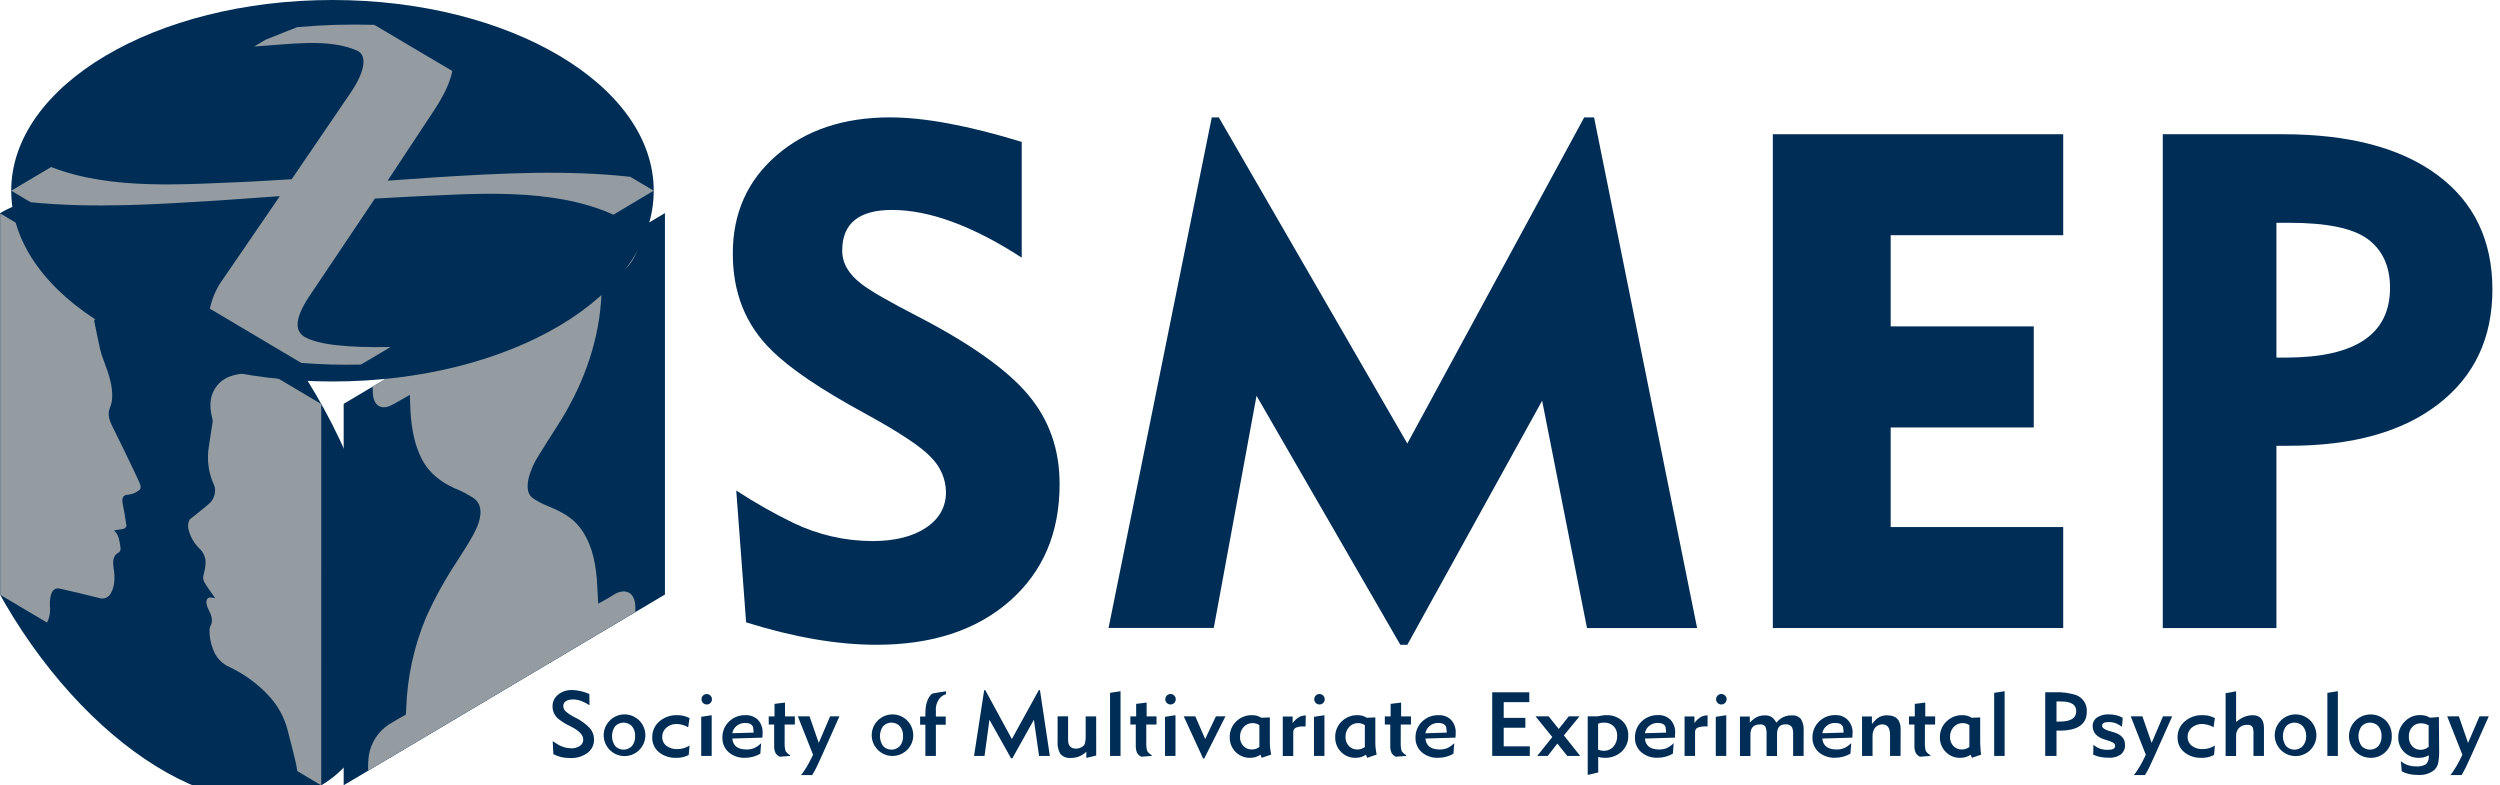 <svg xmlns="http://www.w3.org/2000/svg" width="191" height="60" viewBox="0 0 191 60" fill="none"><g clip-path="url(#clip0_152_148)"><path d="M24.286 60.146C31.201 56.369 31.428 43.457 24.792 31.306C18.156 19.155 7.17 12.366 0.255 16.143C-6.66 19.919 -6.886 32.831 -0.25 44.982C6.386 57.133 17.371 63.922 24.286 60.146Z" fill="#002D56"></path><path d="M3.813 46.289C3.801 46.094 3.81 45.899 3.839 45.706C3.914 45.203 4.112 44.864 4.592 44.975C5.58 45.201 6.569 45.436 7.559 45.681C7.716 45.74 7.889 45.742 8.048 45.688C8.207 45.634 8.342 45.527 8.431 45.384C8.74 44.897 8.818 44.216 8.682 43.407C8.579 42.774 8.697 42.402 9.044 42.229C9.177 42.161 9.245 42.011 9.199 41.779C9.122 41.362 9.122 40.93 8.732 40.541C8.732 40.541 8.732 40.511 8.732 40.516C8.966 40.478 9.204 40.458 9.428 40.4C9.467 40.393 9.504 40.377 9.537 40.355C9.569 40.332 9.597 40.302 9.617 40.268C9.637 40.234 9.65 40.195 9.654 40.156C9.658 40.116 9.654 40.076 9.642 40.038C9.566 39.551 9.493 39.066 9.39 38.571C9.3 38.142 9.353 37.891 9.627 37.818C9.81 37.797 9.991 37.762 10.169 37.712C10.345 37.645 10.51 37.55 10.656 37.431C10.775 37.33 10.775 37.124 10.656 36.873C10.516 36.564 10.378 36.255 10.229 35.951C9.682 34.816 9.142 33.675 8.571 32.547C8.278 31.959 8.235 31.542 8.403 31.143C8.501 30.903 8.557 30.648 8.569 30.389C8.622 29.523 8.318 28.568 7.941 27.593C7.821 27.299 7.723 26.996 7.649 26.686C7.491 25.991 7.361 25.3 7.212 24.606C7.18 24.451 7.212 24.395 7.31 24.393C7.7 24.378 8.079 24.34 8.471 24.333C8.624 24.333 8.662 24.225 8.639 24.029C8.602 23.698 8.481 23.383 8.29 23.112C7.921 22.584 7.557 22.039 7.155 21.564C6.469 20.755 5.763 20.007 5.047 19.303L0.013 16.301C0.013 26.015 0.013 35.728 0.013 45.442L3.595 47.567C3.788 47.171 3.863 46.727 3.813 46.289Z" fill="#949CA1"></path><path d="M24.544 30.869L20.738 28.608C20.13 28.512 19.514 28.479 18.899 28.51C18.005 28.571 17.168 28.744 16.595 29.447C16.123 30.03 15.907 30.804 16.226 32.002C16.247 32.084 16.252 32.17 16.241 32.254C16.148 32.884 16.055 33.51 15.952 34.14C15.79 35.139 15.932 36.163 16.362 37.079C16.413 37.194 16.437 37.318 16.432 37.444C16.432 37.791 16.306 38.127 16.078 38.388C15.626 38.798 15.141 39.162 14.671 39.546C14.591 39.612 14.488 39.664 14.45 39.777C14.375 39.96 14.352 40.16 14.382 40.355C14.503 40.933 14.789 41.463 15.206 41.88C15.355 42.009 15.476 42.167 15.562 42.344C15.648 42.521 15.698 42.713 15.708 42.91C15.705 43.215 15.66 43.519 15.575 43.812C15.482 44.158 15.482 44.297 15.761 44.729C15.972 45.053 16.203 45.359 16.442 45.699L16.191 45.656C15.736 45.568 15.631 46.017 15.962 46.628C16.213 47.105 16.261 47.495 16.09 47.806C16.041 47.891 16.013 47.987 16.01 48.085C15.993 48.588 16.078 49.089 16.261 49.557C16.44 50.106 16.817 50.569 17.319 50.856C17.547 50.974 17.773 51.072 18.005 51.2C18.91 51.69 19.733 52.318 20.444 53.062C21.198 53.834 21.732 54.794 21.991 55.843C22.119 56.375 22.27 56.91 22.398 57.443C22.519 57.945 22.649 58.432 22.712 58.912L24.541 60C24.544 50.291 24.545 40.581 24.544 30.869Z" fill="#949CA1"></path><path d="M50.801 45.422L26.257 59.992V30.852L50.801 16.281V45.422Z" fill="#002D56"></path><path d="M28.485 30.033C28.513 30.814 28.932 31.226 29.57 31.088C29.77 31.029 29.961 30.945 30.138 30.837C30.525 30.625 30.915 30.392 31.314 30.163C31.331 30.62 31.339 31.055 31.364 31.48C31.45 32.859 31.711 34.08 32.228 35.075C32.819 36.208 33.736 36.848 34.74 37.308C35.263 37.512 35.762 37.773 36.228 38.087C36.893 38.589 36.863 39.579 36.162 40.85C35.768 41.568 35.316 42.259 34.874 42.948C33.993 44.285 33.219 45.689 32.56 47.148C31.643 49.336 31.127 51.671 31.038 54.041C31.038 54.217 31.017 54.398 31.01 54.589C30.563 54.84 30.141 55.091 29.719 55.343C29.314 55.606 28.968 55.951 28.704 56.355C28.439 56.76 28.262 57.215 28.184 57.691C28.129 58.084 28.11 58.481 28.126 58.877L48.537 46.758V46.557C48.605 45.251 47.783 44.847 46.831 45.47C46.46 45.721 46.078 45.902 45.711 46.118C45.711 46.068 45.698 46.035 45.696 46.002C45.646 45.224 45.631 44.422 45.54 43.676C45.344 42.086 44.844 40.812 43.978 39.933C43.352 39.3 42.563 38.958 41.769 38.627C41.39 38.475 41.03 38.282 40.694 38.049C40.322 37.785 40.222 37.253 40.39 36.517C40.556 35.892 40.823 35.298 41.179 34.758C41.634 34.019 42.099 33.286 42.566 32.56C44.4 29.726 45.663 26.47 45.914 23.084C45.947 22.627 45.972 22.17 46.002 21.69L46.211 21.569C46.56 21.368 46.907 21.175 47.253 20.966C47.657 20.707 48.003 20.369 48.272 19.972C48.54 19.576 48.725 19.128 48.816 18.658C48.896 18.244 48.925 17.822 48.901 17.402L28.463 29.535C28.478 29.709 28.48 29.872 28.485 30.033Z" fill="#949CA1"></path><path d="M25.4 29.146C38.955 29.146 49.944 22.621 49.944 14.573C49.944 6.525 38.955 0 25.4 0C11.845 0 0.857 6.525 0.857 14.573C0.857 22.621 11.845 29.146 25.4 29.146Z" fill="#002D56"></path><path d="M33.233 13.55L29.616 13.802L33.208 8.36C33.953 7.225 34.402 6.246 34.555 5.424L28.598 1.899C26.631 1.84 24.662 1.899 22.702 2.075L20.303 3.027L19.416 3.552C22.049 3.396 25.127 2.894 27.294 3.874C28.048 4.213 27.922 5.416 26.792 7.079L22.285 13.694L19.037 13.882C14.194 14.068 8.556 14.57 3.909 12.762L0.859 14.57L2.344 15.452C7.167 15.934 12.066 15.608 16.887 15.304L21.381 14.985L17.058 21.295C16.554 21.975 16.205 22.756 16.035 23.584L23.016 27.727C24.534 27.847 26.056 27.889 27.578 27.852L29.839 26.511C26.443 26.576 24.251 26.317 23.265 25.734C22.419 25.232 22.591 24.125 23.78 22.413L28.639 15.173L31.229 15.03C36.21 14.809 42.154 14.277 46.864 16.402L49.944 14.57L48.155 13.508C43.209 12.963 38.185 13.242 33.233 13.55Z" fill="#949CA1"></path><path d="M80.954 36.991C80.954 40.708 79.686 43.681 77.15 45.912C74.615 48.143 71.221 49.259 66.969 49.261C63.969 49.261 60.647 48.689 57.003 47.547L56.249 37.474C57.644 38.387 59.095 39.211 60.593 39.943C62.481 40.855 64.55 41.332 66.647 41.337C68.362 41.337 69.729 40.997 70.747 40.317C71.765 39.637 72.274 38.727 72.274 37.587C72.255 36.611 71.862 35.679 71.174 34.986C70.451 34.179 68.749 33.044 66.069 31.58C62.72 29.76 60.345 28.152 58.945 26.757C56.969 24.829 55.982 22.365 55.986 19.363C55.986 16.29 57.102 13.79 59.334 11.862C61.567 9.935 64.451 8.97 67.986 8.968C70.629 8.968 73.987 9.593 78.06 10.842V19.685C74.31 17.255 71.006 16.04 68.147 16.04C65.613 16.04 64.345 17.076 64.344 19.148C64.344 20.112 64.846 20.97 65.851 21.72C66.494 22.222 67.922 23.044 70.136 24.184C74.138 26.258 76.942 28.249 78.55 30.158C80.157 32.067 80.959 34.345 80.954 36.991Z" fill="#002D56"></path><path d="M129.659 47.982H121.246L117.819 30.615L107.52 49.261H106.985L95.999 30.239L92.733 47.974H84.694L92.58 8.968H93.118L107.52 33.884L121.033 8.968H121.786L129.659 47.982Z" fill="#002D56"></path><path d="M157.629 47.982H135.445V10.255H157.629V17.969H144.448V24.936H155.379V32.658H144.448V40.267H157.629V47.982Z" fill="#002D56"></path><path d="M190.42 22.107C190.42 25.822 189.045 28.742 186.295 30.869C183.546 32.996 179.741 34.059 174.883 34.057H173.918V47.982H165.236V10.255H174.4C179.47 10.255 183.406 11.29 186.208 13.362C189.009 15.434 190.414 18.349 190.42 22.107ZM182.598 22.001C182.598 20.358 182.035 19.117 180.909 18.276C179.784 17.435 177.757 17.017 174.828 17.02H173.918V27.32H174.722C179.972 27.301 182.598 25.524 182.598 21.989V22.001Z" fill="#002D56"></path><path d="M42.227 56.626C42.337 56.702 42.478 56.782 42.621 56.877C42.924 57.063 43.271 57.163 43.626 57.169C43.867 57.182 44.107 57.117 44.309 56.985C44.389 56.932 44.453 56.859 44.497 56.774C44.541 56.689 44.563 56.594 44.56 56.498C44.56 56.148 44.236 55.813 43.586 55.493C43.279 55.349 42.987 55.173 42.717 54.968C42.558 54.853 42.43 54.702 42.343 54.527C42.255 54.352 42.211 54.159 42.214 53.963C42.211 53.792 42.248 53.623 42.321 53.468C42.394 53.313 42.502 53.178 42.636 53.072C42.934 52.832 43.309 52.707 43.691 52.72C43.835 52.722 43.978 52.734 44.121 52.755C44.433 52.804 44.737 52.894 45.025 53.024L45.038 53.88C44.864 53.768 44.682 53.671 44.493 53.589C44.278 53.493 44.045 53.441 43.809 53.438C43.307 53.438 43.035 53.612 43.035 53.956C43.038 54.035 43.058 54.113 43.093 54.184C43.128 54.255 43.178 54.317 43.239 54.368C43.458 54.548 43.699 54.702 43.955 54.825C44.36 55.021 44.728 55.286 45.043 55.609C45.261 55.845 45.383 56.154 45.384 56.475C45.392 56.678 45.35 56.879 45.262 57.062C45.175 57.245 45.044 57.404 44.882 57.526C44.497 57.802 44.029 57.938 43.556 57.912C43.364 57.912 43.172 57.896 42.983 57.865C42.737 57.813 42.5 57.729 42.277 57.613L42.227 56.626Z" fill="#002D56"></path><path d="M49.306 56.239C49.29 56.605 49.15 56.953 48.907 57.227C48.665 57.501 48.336 57.683 47.975 57.743C47.615 57.803 47.245 57.737 46.927 57.556C46.609 57.375 46.363 57.091 46.23 56.75C46.098 56.409 46.086 56.033 46.198 55.685C46.31 55.337 46.538 55.038 46.844 54.838C47.15 54.638 47.516 54.55 47.88 54.588C48.243 54.626 48.583 54.787 48.841 55.046C48.996 55.203 49.117 55.389 49.197 55.595C49.276 55.8 49.314 56.019 49.306 56.239ZM48.525 56.239C48.538 55.968 48.453 55.7 48.286 55.486C48.203 55.398 48.103 55.327 47.992 55.279C47.881 55.231 47.761 55.207 47.64 55.207C47.519 55.207 47.4 55.231 47.289 55.279C47.178 55.327 47.078 55.398 46.995 55.486C46.84 55.707 46.758 55.97 46.758 56.239C46.758 56.509 46.84 56.772 46.995 56.993C47.077 57.082 47.177 57.152 47.288 57.201C47.399 57.249 47.519 57.274 47.64 57.274C47.761 57.274 47.881 57.249 47.992 57.201C48.103 57.152 48.203 57.082 48.286 56.993C48.454 56.779 48.538 56.511 48.525 56.239Z" fill="#002D56"></path><path d="M52.682 56.958L52.619 57.676L52.441 57.759C52.196 57.859 51.932 57.907 51.667 57.897C51.184 57.919 50.71 57.764 50.333 57.46C50.169 57.322 50.038 57.148 49.951 56.952C49.864 56.755 49.823 56.542 49.831 56.327C49.827 56.099 49.873 55.872 49.966 55.663C50.059 55.454 50.198 55.268 50.371 55.119C50.749 54.792 51.236 54.621 51.735 54.639C51.883 54.638 52.032 54.651 52.177 54.679C52.351 54.721 52.519 54.782 52.68 54.86L52.577 55.564C52.314 55.41 52.017 55.323 51.712 55.312C51.42 55.302 51.134 55.401 50.911 55.591C50.809 55.679 50.728 55.788 50.673 55.91C50.619 56.032 50.592 56.166 50.595 56.3C50.59 56.43 50.617 56.56 50.673 56.678C50.728 56.797 50.811 56.9 50.914 56.98C51.158 57.16 51.457 57.248 51.76 57.232C51.936 57.231 52.111 57.203 52.278 57.149C52.42 57.103 52.556 57.039 52.682 56.958Z" fill="#002D56"></path><path d="M54.373 57.752H53.572V54.765L54.373 54.642V57.752ZM54.393 53.423C54.394 53.475 54.384 53.528 54.364 53.576C54.344 53.624 54.315 53.668 54.277 53.705C54.242 53.742 54.199 53.773 54.152 53.793C54.104 53.813 54.053 53.823 54.001 53.823C53.947 53.824 53.893 53.815 53.843 53.794C53.793 53.774 53.747 53.743 53.71 53.705C53.672 53.668 53.642 53.624 53.623 53.576C53.603 53.528 53.593 53.475 53.594 53.423C53.594 53.317 53.636 53.216 53.711 53.141C53.786 53.066 53.888 53.024 53.993 53.024C54.099 53.024 54.201 53.066 54.276 53.141C54.351 53.216 54.393 53.317 54.393 53.423Z" fill="#002D56"></path><path d="M58.262 56.003C58.262 56.114 58.262 56.229 58.242 56.355L55.948 56.425C56.003 56.983 56.369 57.262 57.046 57.262C57.242 57.265 57.437 57.228 57.618 57.154C57.818 57.063 57.999 56.937 58.151 56.779L58.088 57.586C57.916 57.684 57.733 57.761 57.543 57.814C57.343 57.869 57.136 57.897 56.928 57.897C56.471 57.919 56.022 57.767 55.672 57.473C55.514 57.334 55.389 57.161 55.306 56.968C55.223 56.775 55.184 56.565 55.192 56.355C55.186 56.127 55.228 55.9 55.314 55.689C55.401 55.478 55.53 55.287 55.694 55.129C55.86 54.967 56.056 54.84 56.272 54.756C56.488 54.672 56.719 54.632 56.95 54.639C57.128 54.629 57.306 54.657 57.473 54.72C57.639 54.783 57.791 54.88 57.917 55.006C58.16 55.279 58.284 55.638 58.262 56.003ZM57.578 55.971C57.57 55.827 57.554 55.685 57.531 55.543C57.45 55.335 57.252 55.232 56.928 55.232C56.693 55.228 56.465 55.306 56.282 55.453C56.106 55.594 55.987 55.795 55.948 56.018L57.578 55.971Z" fill="#002D56"></path><path d="M60.726 55.355H59.947V56.674C59.933 56.905 59.954 57.137 60.008 57.362C60.093 57.502 60.216 57.616 60.362 57.691V57.752L59.573 57.814C59.43 57.753 59.313 57.645 59.239 57.508C59.167 57.329 59.135 57.137 59.146 56.945V55.355H58.731V54.734H59.173V53.775L59.975 53.677V54.734H60.728L60.726 55.355Z" fill="#002D56"></path><path d="M64.132 54.727L62.841 57.621C62.623 58.106 62.469 58.435 62.377 58.626C62.284 58.817 62.163 59.028 62.052 59.214H61.196C61.277 59.123 61.351 59.025 61.417 58.922C61.583 58.681 61.733 58.429 61.867 58.169L62.118 57.666L60.957 54.73H61.849L62.552 56.759L63.422 54.73L64.132 54.727Z" fill="#002D56"></path><path d="M69.772 56.239C69.756 56.603 69.615 56.95 69.373 57.223C69.13 57.495 68.802 57.675 68.443 57.734C68.083 57.793 67.714 57.727 67.398 57.546C67.082 57.365 66.837 57.081 66.706 56.741C66.574 56.401 66.563 56.027 66.675 55.68C66.787 55.333 67.015 55.036 67.32 54.837C67.626 54.638 67.99 54.55 68.352 54.589C68.715 54.627 69.053 54.788 69.31 55.046C69.464 55.203 69.585 55.39 69.664 55.595C69.744 55.8 69.781 56.019 69.772 56.239ZM68.993 56.239C69.007 55.968 68.922 55.7 68.755 55.486C68.672 55.398 68.572 55.327 68.461 55.279C68.35 55.231 68.23 55.207 68.109 55.207C67.988 55.207 67.869 55.231 67.758 55.279C67.647 55.327 67.546 55.398 67.464 55.486C67.309 55.707 67.227 55.97 67.227 56.239C67.227 56.509 67.309 56.772 67.464 56.993C67.546 57.082 67.646 57.152 67.757 57.201C67.868 57.249 67.988 57.274 68.109 57.274C68.23 57.274 68.35 57.249 68.461 57.201C68.572 57.152 68.672 57.082 68.755 56.993C68.923 56.779 69.007 56.511 68.993 56.239Z" fill="#002D56"></path><path d="M72.279 53.029C72.133 53.076 71.997 53.151 71.88 53.25C71.746 53.389 71.642 53.556 71.577 53.738C71.512 53.92 71.486 54.114 71.501 54.307V54.742H72.254V55.37H71.501V57.752H70.699V55.37H70.297V54.742H70.699V54.514C70.699 53.884 70.831 53.416 71.094 53.112C71.138 53.054 71.197 53.008 71.264 52.981C71.568 52.921 71.908 52.866 72.269 52.815L72.279 53.029Z" fill="#002D56"></path><path d="M80.208 57.752H79.384L78.989 54.988L77.346 57.93H77.243L75.593 54.988L75.219 57.752H74.417L75.191 52.727H75.274L77.306 56.463L79.364 52.727H79.454L80.208 57.752Z" fill="#002D56"></path><path d="M83.75 57.724L82.996 57.905V57.428C82.839 57.585 82.652 57.709 82.445 57.791C82.239 57.873 82.017 57.912 81.795 57.905C81.647 57.92 81.497 57.899 81.359 57.843C81.221 57.788 81.098 57.699 81.001 57.586C80.841 57.293 80.771 56.959 80.801 56.626V54.727H81.602V56.536C81.602 56.975 81.805 57.194 82.21 57.194C82.356 57.195 82.5 57.158 82.627 57.086C82.738 57.036 82.828 56.946 82.878 56.835C82.925 56.663 82.948 56.485 82.946 56.307V54.732H83.747L83.75 57.724Z" fill="#002D56"></path><path d="M85.609 57.752H84.807V52.933L85.609 52.808V57.752Z" fill="#002D56"></path><path d="M88.357 55.355H87.576V56.674C87.562 56.905 87.583 57.137 87.639 57.362C87.722 57.503 87.844 57.617 87.99 57.691V57.752L87.204 57.814C87.061 57.753 86.942 57.645 86.867 57.508C86.797 57.329 86.765 57.137 86.774 56.945V55.355H86.36V54.734H86.802V53.775L87.603 53.677V54.734H88.357V55.355Z" fill="#002D56"></path><path d="M89.807 57.752H89.005V54.765L89.807 54.642V57.752ZM89.827 53.423C89.828 53.475 89.818 53.528 89.798 53.576C89.778 53.624 89.749 53.668 89.711 53.705C89.676 53.742 89.633 53.772 89.585 53.792C89.538 53.813 89.487 53.823 89.435 53.823C89.381 53.824 89.327 53.815 89.277 53.794C89.227 53.774 89.181 53.743 89.143 53.705C89.106 53.668 89.076 53.624 89.056 53.576C89.037 53.528 89.027 53.475 89.028 53.423C89.028 53.37 89.038 53.318 89.058 53.27C89.078 53.221 89.107 53.176 89.144 53.139C89.181 53.102 89.225 53.072 89.274 53.052C89.323 53.032 89.375 53.021 89.427 53.021C89.48 53.021 89.532 53.031 89.581 53.051C89.63 53.072 89.674 53.102 89.711 53.139C89.749 53.176 89.778 53.221 89.798 53.269C89.818 53.318 89.828 53.37 89.827 53.423Z" fill="#002D56"></path><path d="M93.625 54.727L92.002 57.953H91.919L90.437 54.727H91.321L92.075 56.46L92.897 54.727H93.625Z" fill="#002D56"></path><path d="M97.114 57.656C97.025 57.678 96.937 57.706 96.851 57.739L96.396 57.897L96.298 57.664C96.066 57.82 95.791 57.902 95.512 57.897C95.305 57.903 95.099 57.866 94.907 57.788C94.715 57.711 94.541 57.595 94.396 57.448C94.25 57.3 94.135 57.123 94.058 56.929C93.982 56.735 93.945 56.528 93.952 56.32C93.946 56.096 93.986 55.875 94.071 55.668C94.155 55.461 94.281 55.274 94.442 55.119C94.602 54.961 94.793 54.836 95.003 54.754C95.213 54.671 95.437 54.632 95.662 54.639C95.912 54.635 96.157 54.704 96.368 54.837L97.016 54.81V56.568C97.016 56.82 97.016 57.016 97.037 57.149C97.057 57.282 97.077 57.435 97.114 57.656ZM96.215 57.068V55.398C96.066 55.299 95.891 55.246 95.713 55.245C95.581 55.24 95.45 55.265 95.329 55.317C95.208 55.368 95.1 55.446 95.012 55.543C94.827 55.75 94.729 56.02 94.738 56.297C94.732 56.423 94.751 56.55 94.794 56.669C94.838 56.788 94.904 56.897 94.989 56.99C95.074 57.08 95.177 57.151 95.292 57.197C95.406 57.244 95.529 57.266 95.652 57.262C95.856 57.261 96.054 57.193 96.215 57.068Z" fill="#002D56"></path><path d="M99.745 55.501H99.732C99.678 55.497 99.625 55.497 99.571 55.501C99.369 55.486 99.166 55.523 98.981 55.606C98.922 55.643 98.874 55.695 98.844 55.757C98.812 55.819 98.799 55.889 98.805 55.958V57.759H98.004V54.745H98.757V55.247C98.888 55.056 99.06 54.896 99.26 54.78C99.415 54.701 99.588 54.66 99.762 54.662L99.745 55.501Z" fill="#002D56"></path><path d="M101.187 57.752H100.388V54.765L101.187 54.642V57.752ZM101.209 53.423C101.21 53.476 101.2 53.528 101.179 53.576C101.159 53.624 101.129 53.668 101.091 53.705C101.056 53.742 101.013 53.772 100.965 53.793C100.918 53.813 100.867 53.823 100.815 53.823C100.761 53.824 100.708 53.815 100.658 53.794C100.608 53.774 100.563 53.743 100.526 53.705C100.488 53.669 100.457 53.625 100.437 53.577C100.417 53.528 100.407 53.476 100.408 53.423C100.407 53.37 100.417 53.318 100.437 53.269C100.457 53.22 100.488 53.176 100.526 53.139C100.562 53.102 100.606 53.072 100.654 53.051C100.703 53.031 100.755 53.021 100.807 53.021C100.86 53.021 100.912 53.032 100.961 53.052C101.01 53.072 101.054 53.102 101.092 53.139C101.129 53.176 101.158 53.221 101.179 53.269C101.199 53.318 101.209 53.37 101.209 53.423Z" fill="#002D56"></path><path d="M105.173 57.656C105.084 57.678 104.996 57.706 104.91 57.739L104.455 57.897L104.357 57.664C104.125 57.82 103.85 57.902 103.571 57.897C103.364 57.903 103.158 57.866 102.966 57.788C102.774 57.711 102.6 57.595 102.455 57.448C102.309 57.3 102.193 57.123 102.117 56.929C102.041 56.735 102.004 56.528 102.011 56.32C102.005 56.096 102.045 55.875 102.13 55.668C102.214 55.461 102.34 55.274 102.5 55.119C102.661 54.961 102.852 54.836 103.062 54.754C103.272 54.671 103.496 54.632 103.721 54.639C103.971 54.635 104.216 54.704 104.427 54.837L105.075 54.81V56.568C105.075 56.82 105.075 57.016 105.095 57.149C105.116 57.282 105.136 57.435 105.173 57.656ZM104.274 57.068V55.398C104.125 55.299 103.95 55.246 103.772 55.245C103.64 55.24 103.509 55.265 103.388 55.317C103.267 55.368 103.159 55.446 103.071 55.543C102.886 55.75 102.788 56.02 102.797 56.297C102.791 56.423 102.81 56.55 102.853 56.669C102.897 56.788 102.963 56.897 103.048 56.99C103.133 57.08 103.236 57.151 103.351 57.197C103.465 57.244 103.588 57.266 103.711 57.262C103.915 57.261 104.113 57.193 104.274 57.068Z" fill="#002D56"></path><path d="M107.796 55.355H107.017V56.674C107.003 56.905 107.024 57.137 107.078 57.362C107.163 57.502 107.286 57.616 107.432 57.691V57.752L106.643 57.814C106.5 57.753 106.383 57.645 106.309 57.508C106.237 57.329 106.205 57.137 106.216 56.945V55.355H105.801V54.734H106.244V53.775L107.045 53.677V54.734H107.799L107.796 55.355Z" fill="#002D56"></path><path d="M111.215 56.003C111.215 56.114 111.215 56.229 111.195 56.355L108.901 56.425C108.957 56.983 109.323 57.262 109.999 57.262C110.195 57.265 110.39 57.228 110.572 57.154C110.771 57.063 110.952 56.937 111.105 56.779L111.042 57.586C110.87 57.683 110.687 57.76 110.497 57.814C110.296 57.869 110.089 57.897 109.881 57.897C109.424 57.919 108.976 57.767 108.625 57.473C108.467 57.334 108.342 57.161 108.259 56.968C108.176 56.775 108.137 56.565 108.145 56.355C108.14 56.127 108.181 55.9 108.268 55.689C108.354 55.478 108.484 55.287 108.648 55.129C108.813 54.967 109.01 54.84 109.226 54.756C109.442 54.672 109.672 54.632 109.904 54.639C110.082 54.629 110.26 54.657 110.426 54.72C110.593 54.783 110.744 54.88 110.871 55.006C111.113 55.279 111.237 55.638 111.215 56.003ZM110.534 55.971C110.526 55.827 110.509 55.685 110.484 55.543C110.406 55.335 110.208 55.232 109.884 55.232C109.649 55.228 109.421 55.306 109.238 55.453C109.06 55.595 108.94 55.797 108.901 56.021L110.534 55.971Z" fill="#002D56"></path><path d="M116.877 57.752H114.006V52.891H116.837V53.644H114.883V54.845H116.538V55.599H114.883V57.021H116.877V57.752Z" fill="#002D56"></path><path d="M120.724 57.752H119.736L118.983 56.807L118.249 57.752H117.443L118.596 56.31L117.31 54.727H118.314L119.088 55.694L119.854 54.727H120.676L119.48 56.184L120.724 57.752Z" fill="#002D56"></path><path d="M124.399 56.202C124.407 56.429 124.366 56.655 124.28 56.865C124.193 57.075 124.062 57.264 123.896 57.42C123.541 57.744 123.073 57.916 122.593 57.897C122.427 57.899 122.262 57.878 122.103 57.834V59.015L121.301 59.204V54.727H122.02L122.15 54.712L122.439 54.659C122.528 54.644 122.618 54.638 122.708 54.639C123.159 54.618 123.6 54.773 123.939 55.071C124.092 55.216 124.213 55.391 124.292 55.586C124.371 55.781 124.408 55.991 124.399 56.202ZM123.55 56.202C123.557 56.068 123.536 55.935 123.489 55.81C123.441 55.685 123.369 55.571 123.276 55.476C123.174 55.383 123.055 55.312 122.926 55.267C122.796 55.221 122.659 55.201 122.522 55.209C122.375 55.206 122.229 55.236 122.095 55.297V57.277C122.229 57.331 122.371 57.359 122.515 57.36C122.656 57.365 122.797 57.339 122.927 57.284C123.057 57.229 123.174 57.146 123.268 57.041C123.466 56.808 123.567 56.509 123.55 56.204V56.202Z" fill="#002D56"></path><path d="M127.981 56.003C127.982 56.121 127.975 56.238 127.961 56.355L125.67 56.425C125.722 56.983 126.088 57.262 126.768 57.262C126.964 57.265 127.159 57.228 127.341 57.154C127.539 57.062 127.718 56.933 127.868 56.775L127.808 57.581C127.636 57.678 127.453 57.755 127.263 57.809C127.062 57.864 126.855 57.892 126.647 57.892C126.19 57.913 125.742 57.761 125.391 57.468C125.234 57.328 125.109 57.156 125.026 56.963C124.943 56.769 124.904 56.56 124.911 56.35C124.906 56.122 124.948 55.895 125.035 55.685C125.121 55.474 125.25 55.283 125.414 55.124C125.579 54.962 125.776 54.835 125.992 54.751C126.208 54.667 126.438 54.627 126.67 54.634C126.848 54.624 127.026 54.651 127.192 54.715C127.359 54.778 127.51 54.875 127.637 55.001C127.758 55.137 127.851 55.295 127.91 55.467C127.969 55.639 127.993 55.822 127.981 56.003ZM127.298 55.971C127.289 55.828 127.273 55.685 127.25 55.544C127.172 55.335 126.971 55.232 126.65 55.232C126.415 55.227 126.186 55.305 126.004 55.453C125.826 55.593 125.707 55.795 125.67 56.018L127.298 55.971Z" fill="#002D56"></path><path d="M130.456 55.501H130.433C130.178 55.476 129.92 55.509 129.679 55.599C129.62 55.635 129.572 55.687 129.541 55.749C129.51 55.812 129.497 55.881 129.503 55.95V57.752H128.702V54.737H129.456V55.239C129.586 55.048 129.758 54.888 129.958 54.772C130.113 54.693 130.286 54.652 130.461 54.654L130.456 55.501Z" fill="#002D56"></path><path d="M131.887 57.752H131.086V54.765L131.887 54.642V57.752ZM131.908 53.423C131.909 53.475 131.899 53.528 131.879 53.576C131.859 53.624 131.83 53.668 131.792 53.705C131.757 53.742 131.714 53.772 131.666 53.792C131.619 53.813 131.567 53.823 131.516 53.823C131.462 53.824 131.408 53.815 131.358 53.794C131.307 53.774 131.262 53.743 131.224 53.705C131.187 53.668 131.157 53.624 131.137 53.576C131.117 53.528 131.108 53.475 131.109 53.423C131.108 53.37 131.118 53.318 131.138 53.27C131.158 53.221 131.188 53.176 131.225 53.139C131.262 53.102 131.306 53.072 131.355 53.052C131.403 53.032 131.455 53.021 131.508 53.021C131.561 53.021 131.613 53.031 131.662 53.051C131.711 53.072 131.755 53.102 131.792 53.139C131.831 53.175 131.863 53.219 131.885 53.268C131.906 53.317 131.917 53.37 131.918 53.423H131.908Z" fill="#002D56"></path><path d="M137.796 57.752H136.995V56.076C137.008 55.896 136.977 55.716 136.904 55.551C136.844 55.473 136.765 55.413 136.674 55.377C136.583 55.34 136.484 55.328 136.387 55.343C135.972 55.343 135.766 55.594 135.766 56.096V57.757H134.965V56.109C134.983 55.899 134.949 55.688 134.864 55.496C134.813 55.44 134.748 55.397 134.677 55.371C134.605 55.345 134.528 55.337 134.452 55.347C133.975 55.347 133.734 55.599 133.734 56.116V57.757H132.933V54.742H133.686V55.199C133.801 55.081 133.926 54.973 134.061 54.878C134.282 54.727 134.546 54.649 134.814 54.654C134.997 54.644 135.179 54.685 135.339 54.772C135.498 54.885 135.626 55.036 135.711 55.212C135.794 55.116 135.885 55.027 135.982 54.946C136.236 54.749 136.55 54.646 136.872 54.654C137.003 54.641 137.136 54.658 137.26 54.705C137.384 54.751 137.495 54.826 137.585 54.923C137.75 55.192 137.825 55.507 137.799 55.822L137.796 57.752Z" fill="#002D56"></path><path d="M141.539 56.003C141.539 56.121 141.531 56.238 141.517 56.355L139.225 56.425C139.281 56.983 139.645 57.262 140.323 57.262C140.52 57.265 140.714 57.228 140.896 57.154C141.097 57.062 141.28 56.933 141.434 56.774L141.371 57.581C141.199 57.678 141.016 57.755 140.826 57.809C140.625 57.864 140.418 57.892 140.21 57.892C139.753 57.912 139.305 57.761 138.954 57.468C138.797 57.328 138.672 57.156 138.589 56.962C138.506 56.769 138.467 56.56 138.474 56.35C138.469 56.122 138.511 55.895 138.597 55.684C138.684 55.473 138.813 55.282 138.977 55.124C139.142 54.962 139.339 54.835 139.555 54.75C139.771 54.666 140.001 54.627 140.233 54.634C140.409 54.627 140.585 54.658 140.748 54.724C140.912 54.79 141.06 54.889 141.182 55.016C141.428 55.285 141.556 55.64 141.539 56.003ZM140.853 55.971C140.846 55.827 140.83 55.685 140.806 55.544C140.728 55.335 140.527 55.232 140.205 55.232C139.971 55.227 139.742 55.305 139.56 55.453C139.382 55.594 139.263 55.795 139.225 56.018L140.853 55.971Z" fill="#002D56"></path><path d="M145.202 57.752H144.4V56.157C144.4 55.614 144.207 55.343 143.82 55.343C143.675 55.339 143.532 55.38 143.411 55.461C143.29 55.541 143.197 55.657 143.144 55.792C143.082 55.948 143.054 56.115 143.062 56.282V57.752H142.26V54.737H143.014V55.317C143.107 55.198 143.209 55.084 143.318 54.978C143.43 54.87 143.563 54.785 143.709 54.728C143.855 54.672 144.011 54.645 144.167 54.649C144.862 54.649 145.209 55.002 145.209 55.707L145.202 57.752Z" fill="#002D56"></path><path d="M147.842 55.355H147.063V56.674C147.048 56.905 147.07 57.137 147.126 57.362C147.21 57.503 147.332 57.617 147.478 57.691V57.752L146.689 57.814C146.546 57.753 146.429 57.645 146.355 57.508C146.283 57.329 146.251 57.137 146.262 56.945V55.355H145.847V54.734H146.29V53.775L147.091 53.677V54.734H147.845L147.842 55.355Z" fill="#002D56"></path><path d="M151.359 57.656C151.274 57.679 151.19 57.707 151.108 57.739L150.653 57.897L150.555 57.664C150.323 57.82 150.049 57.902 149.769 57.897C149.562 57.903 149.356 57.866 149.164 57.788C148.973 57.711 148.799 57.595 148.654 57.448C148.507 57.3 148.392 57.123 148.315 56.929C148.239 56.735 148.203 56.528 148.209 56.32C148.205 56.096 148.247 55.873 148.334 55.666C148.42 55.46 148.549 55.273 148.711 55.119C148.872 54.961 149.063 54.836 149.273 54.754C149.482 54.671 149.707 54.632 149.932 54.639C150.182 54.635 150.427 54.704 150.638 54.837L151.286 54.81V56.568C151.284 56.762 151.291 56.956 151.309 57.149C151.306 57.266 151.322 57.435 151.359 57.656ZM150.46 57.068V55.398C150.311 55.299 150.136 55.246 149.957 55.245C149.826 55.24 149.695 55.265 149.574 55.317C149.453 55.368 149.345 55.446 149.256 55.543C149.072 55.75 148.974 56.02 148.983 56.297C148.977 56.423 148.996 56.55 149.039 56.669C149.082 56.788 149.148 56.897 149.234 56.99C149.319 57.08 149.422 57.151 149.536 57.197C149.651 57.244 149.774 57.266 149.897 57.262C150.101 57.261 150.298 57.193 150.46 57.068Z" fill="#002D56"></path><path d="M153.153 57.752H152.354V52.933L153.153 52.808V57.752Z" fill="#002D56"></path><path d="M159.431 54.368C159.431 55.336 158.736 55.82 157.346 55.82H157.117V57.752H156.255V52.891H157.009C157.544 52.867 158.08 52.937 158.592 53.097C158.851 53.187 159.074 53.361 159.226 53.59C159.377 53.82 159.449 54.093 159.431 54.368ZM158.624 54.335C158.624 53.833 158.24 53.594 157.476 53.594H157.117V55.129H157.368C158.205 55.129 158.624 54.863 158.624 54.335Z" fill="#002D56"></path><path d="M162.352 56.903C162.36 57.042 162.335 57.181 162.279 57.309C162.223 57.437 162.138 57.55 162.031 57.639C161.764 57.825 161.441 57.914 161.116 57.89C160.884 57.893 160.653 57.872 160.425 57.827C160.253 57.786 160.085 57.729 159.923 57.656L159.936 56.903C160.104 57.043 160.296 57.151 160.503 57.222C160.676 57.27 160.856 57.293 161.036 57.289C161.408 57.289 161.594 57.191 161.594 56.993C161.595 56.942 161.582 56.892 161.557 56.848C161.533 56.804 161.497 56.767 161.453 56.742C161.258 56.643 161.054 56.567 160.842 56.513C160.203 56.326 159.882 55.981 159.88 55.478C159.876 55.349 159.904 55.221 159.962 55.105C160.02 54.99 160.106 54.891 160.212 54.817C160.482 54.645 160.799 54.561 161.119 54.579C161.316 54.577 161.513 54.601 161.704 54.649C161.867 54.694 162.025 54.756 162.174 54.835C162.174 54.923 162.156 55.132 162.119 55.463V55.526C161.985 55.431 161.845 55.347 161.699 55.275C161.509 55.201 161.307 55.164 161.104 55.164C160.767 55.164 160.601 55.26 160.601 55.448C160.601 55.636 160.852 55.78 161.395 55.918C162.035 56.082 162.354 56.41 162.352 56.903Z" fill="#002D56"></path><path d="M165.957 54.727L164.666 57.621C164.45 58.106 164.294 58.435 164.204 58.626C164.113 58.817 163.99 59.028 163.88 59.214H163.023C163.104 59.122 163.178 59.025 163.244 58.922C163.409 58.681 163.558 58.429 163.691 58.169L163.942 57.666L162.787 54.727H163.679L164.385 56.757L165.254 54.727H165.957Z" fill="#002D56"></path><path d="M169.215 56.958L169.155 57.676L168.974 57.759C168.729 57.86 168.465 57.907 168.201 57.897C167.718 57.92 167.244 57.764 166.869 57.46C166.705 57.322 166.574 57.148 166.487 56.952C166.4 56.755 166.359 56.542 166.367 56.327C166.362 56.098 166.408 55.871 166.502 55.662C166.596 55.453 166.735 55.268 166.909 55.119C167.287 54.792 167.774 54.621 168.273 54.639C168.422 54.638 168.57 54.651 168.715 54.679C168.889 54.721 169.058 54.781 169.218 54.86L169.115 55.564C168.853 55.409 168.557 55.323 168.253 55.312C167.961 55.301 167.675 55.401 167.452 55.591C167.349 55.678 167.268 55.787 167.212 55.91C167.157 56.032 167.13 56.165 167.133 56.3C167.129 56.43 167.157 56.56 167.212 56.678C167.268 56.797 167.351 56.9 167.454 56.98C167.699 57.16 167.998 57.249 168.301 57.232C168.627 57.231 168.946 57.135 169.218 56.955L169.215 56.958Z" fill="#002D56"></path><path d="M172.966 57.752H172.165V56.089C172.185 55.895 172.156 55.699 172.082 55.518C172.032 55.465 171.97 55.424 171.902 55.4C171.833 55.375 171.76 55.368 171.687 55.378C171.574 55.372 171.461 55.389 171.355 55.428C171.249 55.468 171.151 55.528 171.069 55.606C170.991 55.687 170.93 55.783 170.89 55.889C170.851 55.994 170.833 56.107 170.838 56.219V57.759H170.037V52.961L170.838 52.815V55.157C170.926 55.086 171.004 55.029 171.072 54.981C171.366 54.767 171.718 54.648 172.082 54.639C172.673 54.639 172.968 54.968 172.966 55.626V57.752Z" fill="#002D56"></path><path d="M176.973 56.239C176.957 56.605 176.817 56.953 176.575 57.227C176.332 57.501 176.003 57.683 175.643 57.743C175.282 57.803 174.912 57.737 174.594 57.556C174.276 57.375 174.03 57.091 173.898 56.75C173.765 56.409 173.753 56.033 173.865 55.685C173.977 55.337 174.205 55.038 174.511 54.838C174.817 54.638 175.183 54.55 175.547 54.588C175.91 54.626 176.25 54.787 176.508 55.046C176.663 55.203 176.784 55.389 176.864 55.595C176.944 55.8 176.981 56.019 176.973 56.239ZM176.192 56.239C176.202 55.966 176.112 55.698 175.94 55.486C175.858 55.398 175.757 55.327 175.646 55.279C175.535 55.231 175.416 55.207 175.295 55.207C175.174 55.207 175.054 55.231 174.943 55.279C174.832 55.327 174.732 55.398 174.649 55.486C174.495 55.707 174.412 55.97 174.412 56.239C174.412 56.509 174.495 56.772 174.649 56.993C174.732 57.082 174.832 57.152 174.943 57.201C175.054 57.249 175.174 57.274 175.295 57.274C175.416 57.274 175.536 57.249 175.647 57.201C175.758 57.152 175.858 57.082 175.94 56.993C176.113 56.781 176.202 56.513 176.192 56.239Z" fill="#002D56"></path><path d="M178.613 57.752H177.812V52.933L178.613 52.808V57.752Z" fill="#002D56"></path><path d="M182.731 56.239C182.741 56.46 182.705 56.681 182.625 56.887C182.545 57.093 182.423 57.281 182.267 57.437C182.11 57.593 181.922 57.715 181.716 57.794C181.509 57.873 181.289 57.908 181.068 57.897C180.799 57.889 180.536 57.816 180.301 57.683C180.067 57.55 179.869 57.362 179.723 57.136C179.578 56.91 179.489 56.651 179.466 56.383C179.443 56.114 179.486 55.845 179.59 55.596C179.695 55.348 179.858 55.13 180.066 54.959C180.274 54.788 180.521 54.67 180.784 54.616C181.048 54.562 181.321 54.573 181.58 54.648C181.838 54.722 182.075 54.859 182.269 55.046C182.423 55.203 182.544 55.389 182.623 55.595C182.703 55.8 182.739 56.019 182.731 56.239ZM181.952 56.239C181.965 55.968 181.881 55.7 181.713 55.486C181.63 55.398 181.53 55.327 181.419 55.279C181.308 55.231 181.189 55.207 181.068 55.207C180.947 55.207 180.827 55.231 180.716 55.279C180.605 55.327 180.505 55.398 180.422 55.486C180.268 55.707 180.185 55.97 180.185 56.239C180.185 56.509 180.268 56.772 180.422 56.993C180.505 57.082 180.605 57.152 180.716 57.201C180.827 57.249 180.947 57.274 181.068 57.274C181.189 57.274 181.309 57.249 181.42 57.201C181.531 57.152 181.631 57.082 181.713 56.993C181.881 56.779 181.966 56.511 181.952 56.239Z" fill="#002D56"></path><path d="M186.351 57.277C186.363 57.624 186.337 57.971 186.273 58.312C186.226 58.513 186.121 58.695 185.971 58.837C185.624 59.108 185.187 59.239 184.748 59.204C184.494 59.207 184.241 59.179 183.994 59.121C183.819 59.079 183.65 59.014 183.492 58.927L183.429 58.159C183.574 58.278 183.737 58.374 183.911 58.443C184.143 58.519 184.386 58.556 184.63 58.553C184.879 58.569 185.127 58.511 185.343 58.387C185.426 58.302 185.488 58.2 185.525 58.088C185.562 57.975 185.573 57.856 185.557 57.739V57.704C185.329 57.837 185.068 57.904 184.803 57.897C184.595 57.904 184.388 57.868 184.194 57.792C184 57.716 183.824 57.602 183.675 57.455C183.527 57.309 183.411 57.134 183.334 56.941C183.257 56.747 183.221 56.54 183.228 56.332C183.224 56.11 183.265 55.889 183.349 55.683C183.433 55.477 183.558 55.291 183.716 55.134C183.866 54.973 184.049 54.845 184.252 54.759C184.455 54.672 184.673 54.629 184.894 54.632C185.012 54.632 185.13 54.643 185.245 54.667C185.388 54.697 185.524 54.752 185.647 54.83L186.331 54.782L186.351 57.277ZM185.549 57.056V55.418C185.373 55.316 185.173 55.261 184.969 55.26C184.842 55.255 184.715 55.277 184.597 55.326C184.48 55.375 184.374 55.449 184.288 55.544C184.11 55.752 184.019 56.023 184.037 56.297C184.026 56.557 184.116 56.811 184.288 57.006C184.372 57.097 184.475 57.17 184.589 57.218C184.704 57.267 184.827 57.29 184.951 57.287C185.171 57.281 185.382 57.199 185.549 57.056Z" fill="#002D56"></path><path d="M190.142 54.727L188.85 57.621C188.634 58.106 188.478 58.435 188.388 58.626C188.298 58.817 188.172 59.028 188.061 59.214H187.207C187.287 59.122 187.36 59.025 187.426 58.922C187.592 58.681 187.742 58.429 187.876 58.169L188.127 57.666L186.966 54.73H187.858L188.561 56.759L189.433 54.73L190.142 54.727Z" fill="#002D56"></path></g><defs><clipPath id="clip0_152_148"><rect width="190.42" height="60" fill="white"></rect></clipPath></defs></svg>